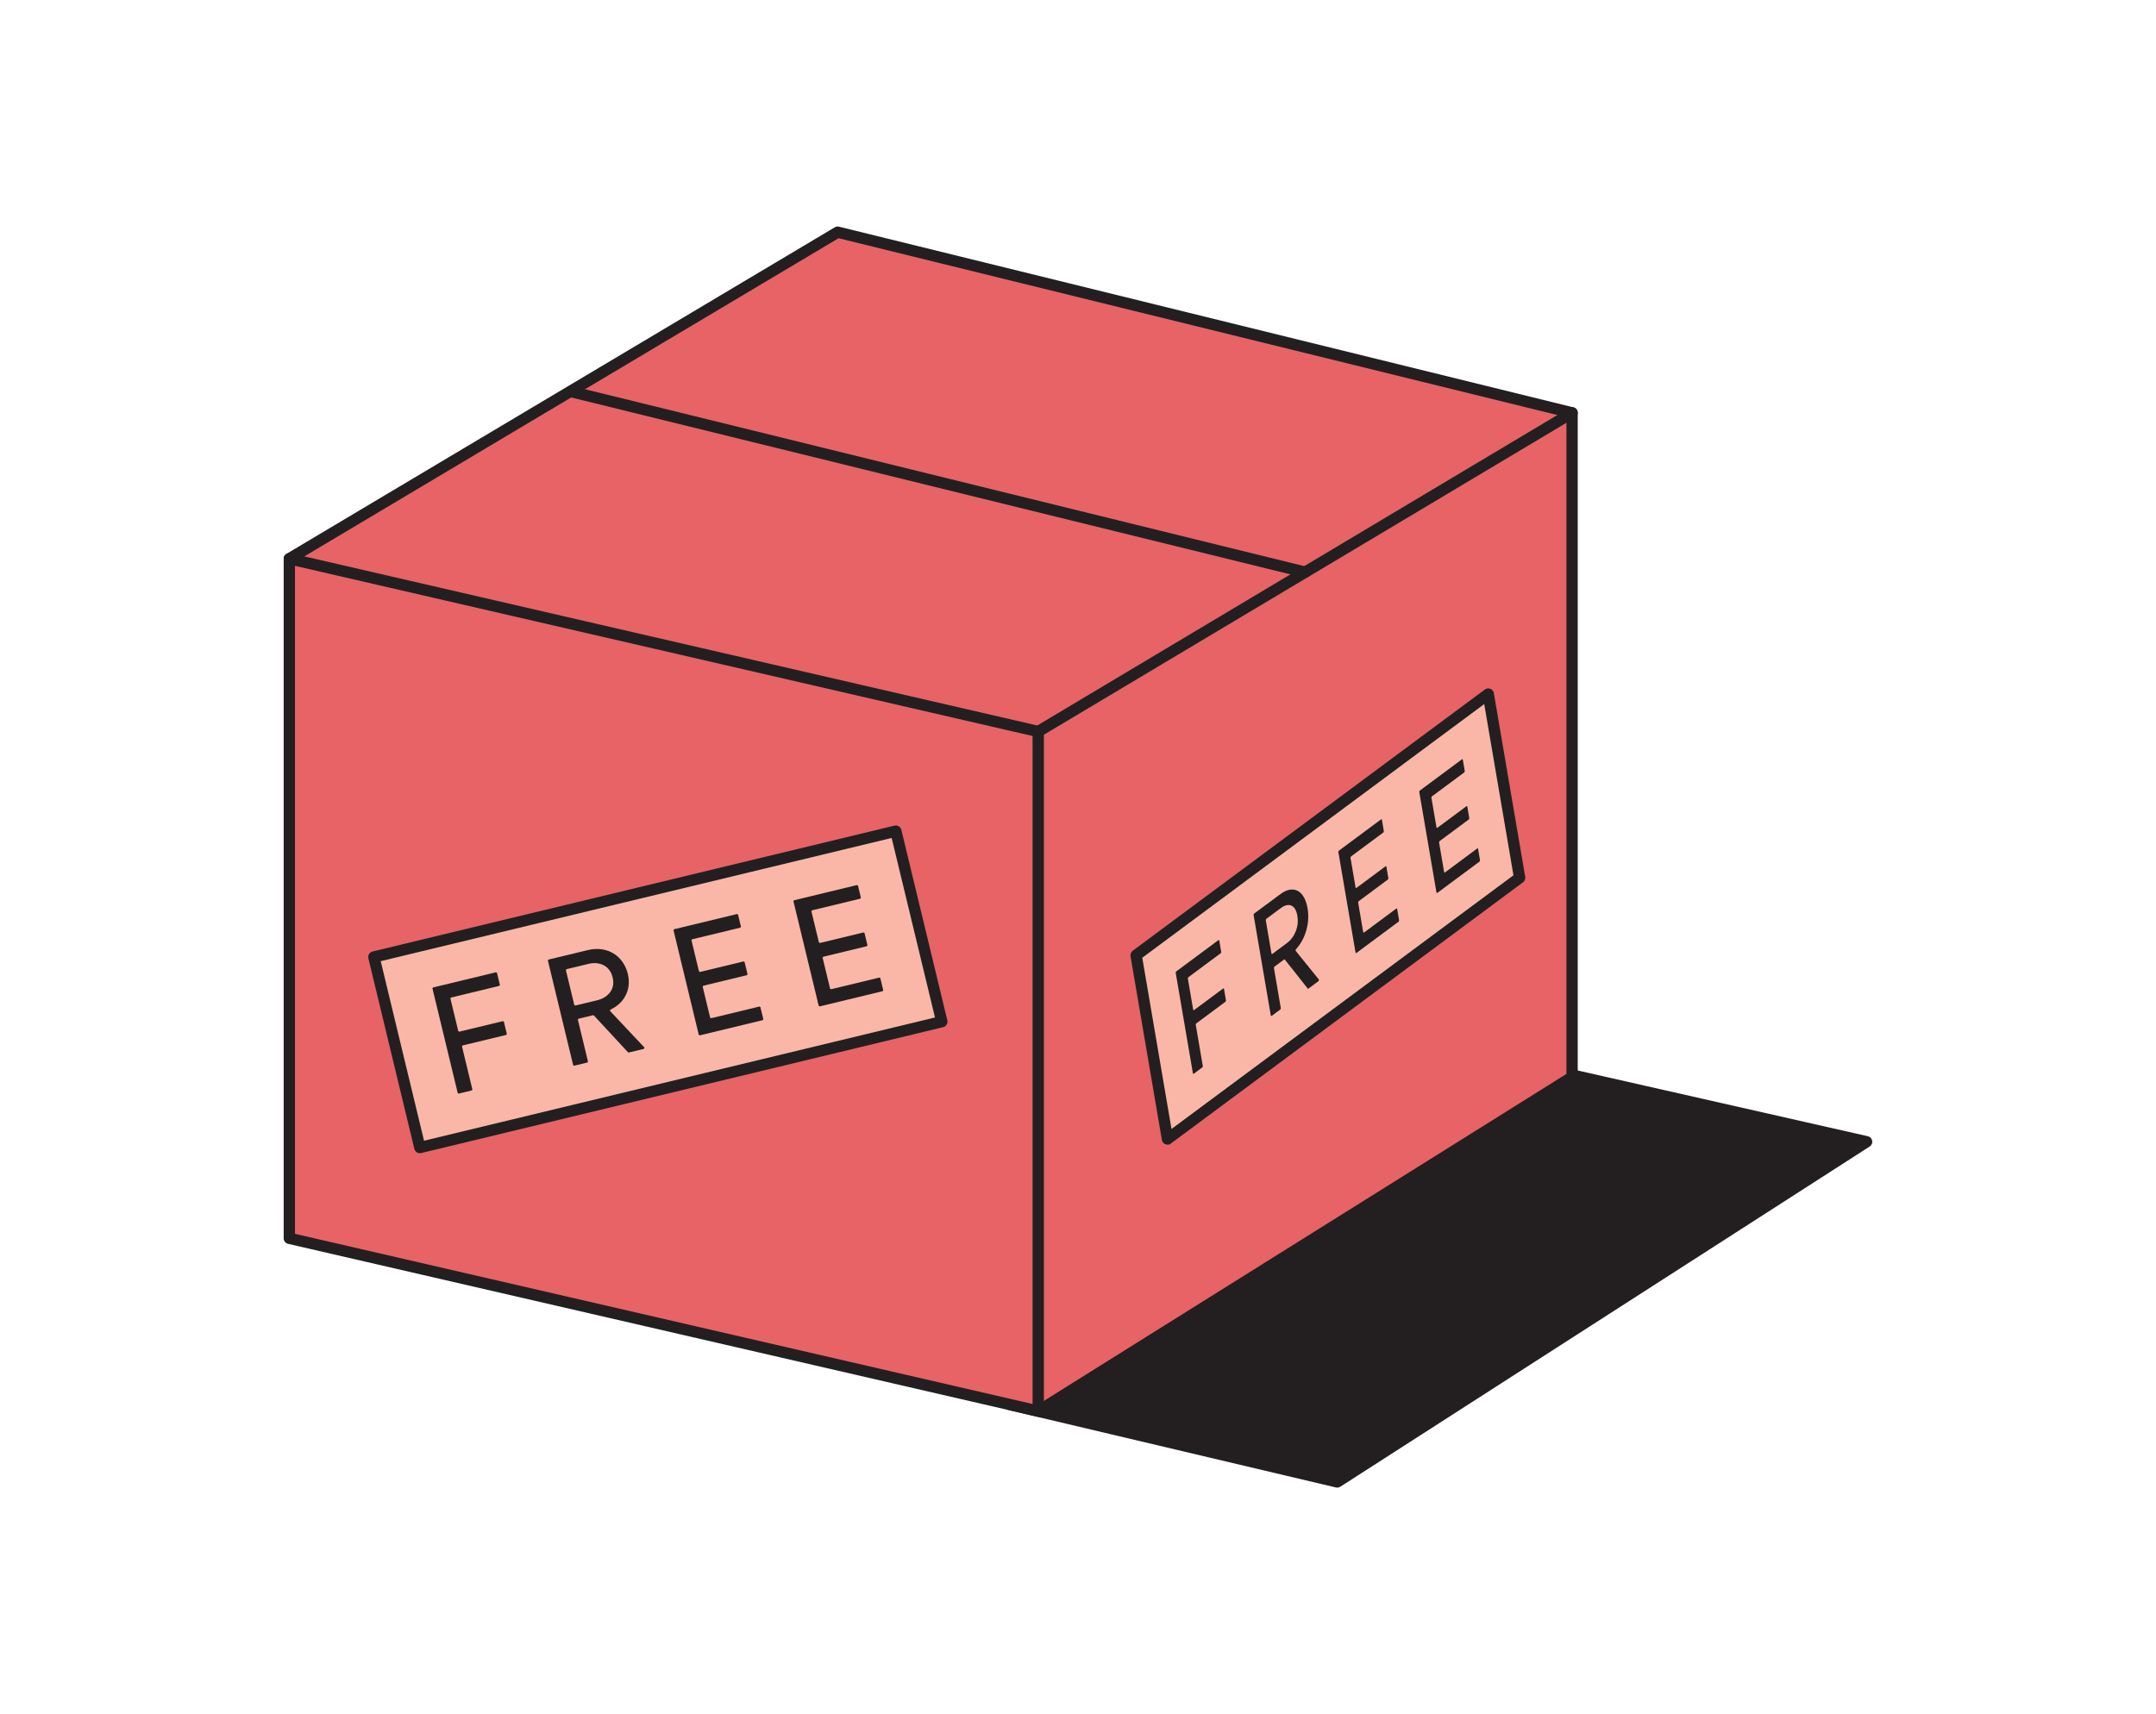 <svg width="254" height="202" viewBox="0 0 254 202" fill="none" xmlns="http://www.w3.org/2000/svg">
<g clip-path="url(#clip0_7731_156603)">
<path d="M118.943 165.509L157.541 174.638L219.909 134.546L182.899 126.156L118.943 165.509Z" fill="#231F20"/>
<path d="M120.666 165.232L157.418 173.925L218.212 134.844L183.016 126.866L120.666 165.232ZM157.541 175.305L157.387 175.286L118.789 166.157C118.527 166.096 118.328 165.881 118.285 165.614C118.243 165.347 118.363 165.082 118.594 164.941L182.55 125.589C182.698 125.498 182.88 125.468 183.046 125.507L220.057 133.896C220.318 133.955 220.518 134.166 220.565 134.43C220.613 134.694 220.496 134.961 220.27 135.107L157.901 175.199C157.794 175.269 157.667 175.305 157.541 175.305Z" fill="#231F20"/>
<path d="M34.086 65.841L98.683 27.359L185.208 48.647V126.923L122.316 166.286" fill="#E76366"/>
<path d="M122.316 166.953C122.094 166.953 121.877 166.842 121.751 166.641C121.555 166.329 121.651 165.917 121.962 165.722L184.541 126.554V49.17L98.79 28.072L34.428 66.415C34.114 66.6 33.702 66.499 33.514 66.183C33.325 65.866 33.429 65.457 33.745 65.269L98.342 26.788C98.493 26.698 98.674 26.67 98.842 26.713L185.367 48.001C185.665 48.073 185.875 48.34 185.875 48.648V126.923C185.875 127.153 185.756 127.366 185.561 127.489L122.67 166.852C122.559 166.921 122.437 166.953 122.316 166.953Z" fill="#231F20"/>
<path d="M122.316 166.286L34.086 145.926V65.841L122.316 86.202V166.286Z" fill="#E76366"/>
<path d="M34.753 145.396L121.649 165.449V86.732L34.753 66.68V145.396ZM122.316 166.953L122.166 166.937L33.937 146.576C33.635 146.506 33.42 146.236 33.42 145.926V65.842C33.42 65.638 33.512 65.446 33.672 65.319C33.831 65.196 34.038 65.146 34.237 65.192L122.466 85.553C122.767 85.623 122.982 85.892 122.982 86.202V166.286C122.982 166.49 122.89 166.682 122.731 166.809C122.612 166.902 122.466 166.953 122.316 166.953Z" fill="#231F20"/>
<path d="M122.316 86.869C122.089 86.869 121.868 86.754 121.743 86.543C121.554 86.228 121.658 85.819 121.975 85.629L184.867 48.075C185.177 47.887 185.589 47.988 185.781 48.307C185.969 48.622 185.865 49.032 185.549 49.221L122.657 86.775L122.316 86.869Z" fill="#231F20"/>
<path d="M153.761 68.092L153.602 68.072L67.079 46.785C66.721 46.697 66.501 46.335 66.59 45.978C66.677 45.62 67.035 45.402 67.396 45.49L153.92 66.778C154.278 66.865 154.496 67.227 154.408 67.584C154.334 67.889 154.061 68.092 153.761 68.092Z" fill="#231F20"/>
<path d="M110.956 120.395L49.462 135.229L44.047 112.774L105.539 97.942L110.956 120.395Z" fill="#FAB7A7"/>
<path d="M44.852 113.266L49.955 134.424L110.152 119.903L105.047 98.747L44.852 113.266ZM49.462 135.896C49.342 135.896 49.221 135.861 49.115 135.798C48.964 135.705 48.856 135.556 48.815 135.385L43.399 112.93C43.313 112.572 43.533 112.213 43.891 112.126L105.383 97.293C105.744 97.212 106.1 97.428 106.188 97.786L111.605 120.239C111.646 120.411 111.618 120.592 111.526 120.743C111.433 120.894 111.284 121.002 111.112 121.043L49.619 135.877L49.462 135.896Z" fill="#231F20"/>
<path d="M53.925 128.805L50.946 116.476L51.014 116.366L58.438 114.572L58.549 114.639L58.894 116.067L58.826 116.178L53.129 117.554L53.062 117.663L53.991 121.509L54.1 121.576L59.251 120.331L59.361 120.399L59.711 121.844L59.644 121.955L54.493 123.199L54.427 123.309L55.653 128.389L55.587 128.498L54.034 128.873L53.925 128.805Z" fill="#231F20"/>
<path d="M70.328 117.88C71.034 117.709 71.556 117.381 71.901 116.893C72.243 116.406 72.335 115.839 72.179 115.192C72.017 114.522 71.673 114.045 71.144 113.762C70.614 113.479 69.996 113.423 69.291 113.593L66.735 114.21L66.667 114.321L67.659 118.431L67.77 118.497L70.328 117.88ZM69.874 119.632L68.145 120.05L68.078 120.16L69.272 125.098L69.204 125.208L67.634 125.587L67.525 125.52L64.546 113.191L64.613 113.08L69.234 111.965C69.823 111.821 70.378 111.79 70.901 111.869C71.424 111.949 71.891 112.115 72.301 112.372C72.712 112.627 73.059 112.96 73.345 113.369C73.631 113.78 73.837 114.244 73.962 114.761C74.18 115.668 74.1 116.505 73.719 117.274C73.355 118.012 72.748 118.583 71.898 118.988L71.868 119.13L75.924 123.445L75.878 123.596L74.073 124.032L73.984 124.005L69.963 119.658L69.874 119.632Z" fill="#231F20"/>
<path d="M82.324 121.944L79.345 109.613L79.413 109.504L86.838 107.71L86.948 107.777L87.294 109.204L87.226 109.315L81.529 110.692L81.462 110.802L82.348 114.47L82.459 114.538L87.609 113.293L87.718 113.361L88.068 114.806L88 114.915L82.85 116.16L82.783 116.271L83.665 119.921L83.775 119.988L89.472 118.611L89.583 118.678L89.928 120.107L89.86 120.216L82.434 122.011L82.324 121.944Z" fill="#231F20"/>
<path d="M96.454 118.53L93.475 106.201L93.542 106.09L100.968 104.296L101.078 104.363L101.423 105.79L101.356 105.901L95.658 107.277L95.592 107.388L96.477 111.056L96.588 111.124L101.738 109.879L101.849 109.947L102.197 111.392L102.129 111.503L96.98 112.746L96.913 112.857L97.795 116.507L97.904 116.574L103.602 115.198L103.712 115.264L104.056 116.693L103.99 116.802L96.565 118.597L96.454 118.53Z" fill="#231F20"/>
<path d="M179.029 103.436L137.541 134.222L133.845 112.571L175.333 81.785L179.029 103.436Z" fill="#FAB7A7"/>
<path d="M134.572 112.863L138.015 133.04L178.302 103.145L174.858 82.968L134.572 112.863ZM137.541 134.889L137.292 134.84C137.078 134.754 136.922 134.563 136.883 134.334L133.188 112.683C133.146 112.436 133.246 112.186 133.448 112.036L174.936 81.251C175.121 81.111 175.364 81.079 175.581 81.167C175.796 81.253 175.95 81.444 175.99 81.674L179.686 103.325C179.728 103.572 179.628 103.822 179.426 103.972L137.938 134.757C137.821 134.844 137.682 134.889 137.541 134.889Z" fill="#231F20"/>
<path d="M140.542 126.507L138.508 114.619L138.554 114.489L143.565 110.769L143.639 110.811L143.874 112.187L143.829 112.317L139.985 115.171L139.939 115.301L140.573 119.007L140.648 119.049L144.123 116.468L144.197 116.51L144.435 117.903L144.39 118.033L140.916 120.614L140.87 120.744L141.707 125.64L141.662 125.77L140.617 126.548L140.542 126.507Z" fill="#231F20"/>
<path d="M151.596 111.148C152.073 110.795 152.425 110.325 152.656 109.739C152.886 109.152 152.949 108.548 152.842 107.924C152.732 107.277 152.497 106.876 152.14 106.719C151.782 106.564 151.365 106.662 150.89 107.015L149.165 108.296L149.119 108.426L149.796 112.389L149.871 112.429L151.596 111.148ZM151.294 113.059L150.127 113.926L150.082 114.056L150.895 118.817L150.851 118.947L149.792 119.733L149.718 119.692L147.684 107.805L147.73 107.675L150.849 105.36C151.245 105.066 151.619 104.892 151.972 104.84C152.326 104.788 152.641 104.842 152.918 105.001C153.196 105.158 153.432 105.412 153.626 105.759C153.82 106.108 153.959 106.532 154.044 107.03C154.194 107.903 154.14 108.783 153.885 109.668C153.64 110.517 153.232 111.257 152.658 111.887L152.639 112.04L155.384 115.437L155.354 115.602L154.135 116.508L154.075 116.503L151.354 113.064L151.294 113.059Z" fill="#231F20"/>
<path d="M159.702 112.277L157.67 100.39L157.716 100.259L162.725 96.538L162.8 96.58L163.034 97.956L162.99 98.087L159.146 100.941L159.101 101.071L159.705 104.607L159.78 104.649L163.255 102.068L163.329 102.11L163.567 103.503L163.523 103.633L160.048 106.214L160.002 106.344L160.605 109.863L160.679 109.904L164.523 107.048L164.597 107.09L164.833 108.467L164.787 108.597L159.777 112.318L159.702 112.277Z" fill="#231F20"/>
<path d="M169.235 105.197L167.203 93.31L167.248 93.18L172.259 89.459L172.333 89.5L172.568 90.876L172.523 91.007L168.679 93.861L168.633 93.991L169.239 97.527L169.313 97.569L172.787 94.988L172.863 95.03L173.101 96.423L173.056 96.553L169.58 99.134L169.536 99.263L170.137 102.783L170.212 102.824L174.056 99.969L174.129 100.011L174.365 101.387L174.32 101.517L169.311 105.237L169.235 105.197Z" fill="#231F20"/>
</g>
<defs>
<clipPath id="clip0_7731_156603">
<rect width="187.16" height="148.613" fill="white" transform="translate(33.42 26.693)"/>
</clipPath>
</defs>
</svg>
